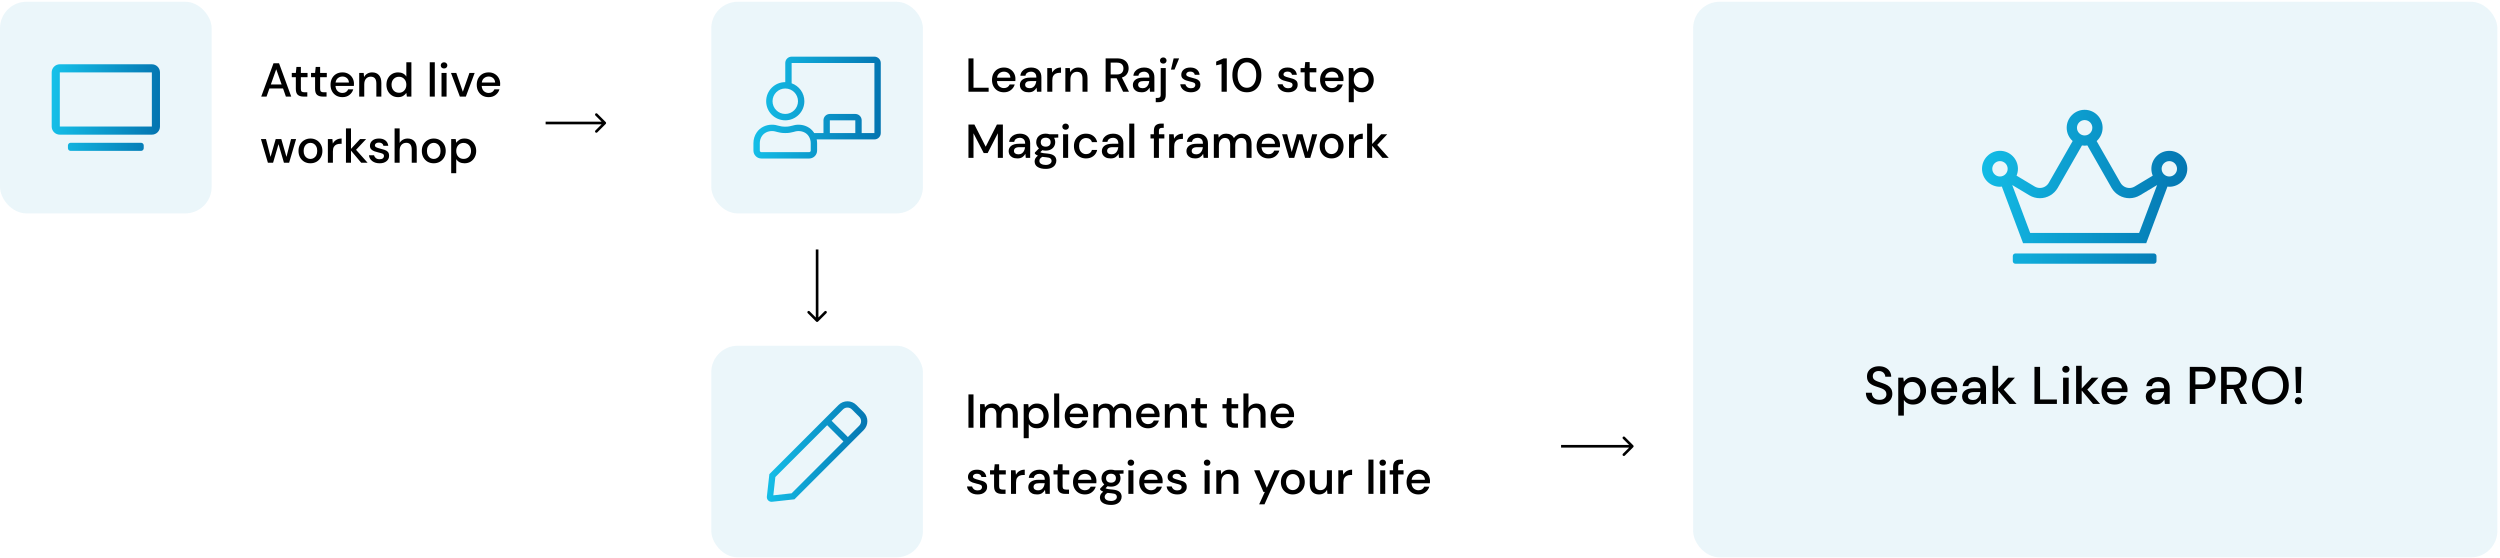 <svg width="945" height="211" viewBox="0 0 945 211" fill="none" xmlns="http://www.w3.org/2000/svg">
<rect x="0.005" y="0.668" width="80" height="80" rx="10" fill="#0B93C7" fill-opacity="0.08"/>
<path d="M53.309 53.969H26.701C26.43 53.969 26.17 54.077 25.978 54.269C25.786 54.461 25.678 54.721 25.678 54.992V56.015C25.678 56.287 25.786 56.547 25.978 56.739C26.17 56.931 26.43 57.038 26.701 57.038H53.309C53.58 57.038 53.84 56.931 54.032 56.739C54.224 56.547 54.332 56.287 54.332 56.015V54.992C54.332 54.721 54.224 54.461 54.032 54.269C53.84 54.077 53.58 53.969 53.309 53.969ZM57.402 24.299H22.608C21.794 24.299 21.013 24.622 20.437 25.198C19.861 25.773 19.538 26.554 19.538 27.368V47.83C19.538 48.644 19.861 49.425 20.437 50.001C21.013 50.576 21.794 50.9 22.608 50.9H57.402C58.216 50.9 58.997 50.576 59.573 50.001C60.148 49.425 60.472 48.644 60.472 47.83V27.368C60.472 26.554 60.148 25.773 59.573 25.198C58.997 24.622 58.216 24.299 57.402 24.299V24.299ZM57.402 47.83H22.608V27.368H57.402V47.83Z" fill="url(#paint0_linear)"/>
<path d="M98.743 36.506L103.387 23.906H105.475L110.083 36.506H108.067L106.987 33.428H101.839L100.759 36.506H98.743ZM102.379 31.916H106.447L104.413 26.174L102.379 31.916ZM114.686 36.506C113.81 36.506 113.114 36.296 112.598 35.876C112.082 35.444 111.824 34.682 111.824 33.59V29.18H110.294V27.578H111.824L112.058 25.31H113.732V27.578H116.252V29.18H113.732V33.59C113.732 34.082 113.834 34.424 114.038 34.616C114.254 34.796 114.62 34.886 115.136 34.886H116.162V36.506H114.686ZM121.963 36.506C121.087 36.506 120.391 36.296 119.875 35.876C119.359 35.444 119.101 34.682 119.101 33.59V29.18H117.571V27.578H119.101L119.335 25.31H121.009V27.578H123.529V29.18H121.009V33.59C121.009 34.082 121.111 34.424 121.315 34.616C121.531 34.796 121.897 34.886 122.413 34.886H123.439V36.506H121.963ZM129.444 36.722C128.568 36.722 127.788 36.53 127.104 36.146C126.432 35.75 125.904 35.204 125.52 34.508C125.136 33.812 124.944 33.002 124.944 32.078C124.944 31.142 125.13 30.32 125.502 29.612C125.886 28.904 126.414 28.352 127.086 27.956C127.77 27.56 128.562 27.362 129.462 27.362C130.338 27.362 131.1 27.56 131.748 27.956C132.396 28.34 132.9 28.856 133.26 29.504C133.62 30.152 133.8 30.866 133.8 31.646C133.8 31.766 133.794 31.898 133.782 32.042C133.782 32.174 133.776 32.324 133.764 32.492H126.816C126.876 33.356 127.158 34.016 127.662 34.472C128.178 34.916 128.772 35.138 129.444 35.138C129.984 35.138 130.434 35.018 130.794 34.778C131.166 34.526 131.442 34.19 131.622 33.77H133.53C133.29 34.61 132.81 35.312 132.09 35.876C131.382 36.44 130.5 36.722 129.444 36.722ZM129.444 28.928C128.808 28.928 128.244 29.12 127.752 29.504C127.26 29.876 126.96 30.44 126.852 31.196H131.892C131.856 30.5 131.61 29.948 131.154 29.54C130.698 29.132 130.128 28.928 129.444 28.928ZM135.78 36.506V27.578H137.472L137.616 29.144C137.892 28.592 138.294 28.16 138.822 27.848C139.362 27.524 139.98 27.362 140.676 27.362C141.756 27.362 142.602 27.698 143.214 28.37C143.838 29.042 144.15 30.044 144.15 31.376V36.506H142.26V31.574C142.26 29.846 141.552 28.982 140.136 28.982C139.428 28.982 138.84 29.234 138.372 29.738C137.916 30.242 137.688 30.962 137.688 31.898V36.506H135.78ZM150.465 36.722C149.601 36.722 148.839 36.518 148.179 36.11C147.519 35.702 147.003 35.144 146.631 34.436C146.259 33.728 146.073 32.924 146.073 32.024C146.073 31.124 146.259 30.326 146.631 29.63C147.003 28.922 147.519 28.37 148.179 27.974C148.851 27.566 149.619 27.362 150.483 27.362C151.191 27.362 151.809 27.5 152.337 27.776C152.877 28.052 153.297 28.442 153.597 28.946V23.546H155.505V36.506H153.795L153.597 35.12C153.309 35.54 152.913 35.912 152.409 36.236C151.905 36.56 151.257 36.722 150.465 36.722ZM150.807 35.066C151.623 35.066 152.289 34.784 152.805 34.22C153.333 33.656 153.597 32.93 153.597 32.042C153.597 31.142 153.333 30.416 152.805 29.864C152.289 29.3 151.623 29.018 150.807 29.018C149.991 29.018 149.319 29.3 148.791 29.864C148.263 30.416 147.999 31.142 147.999 32.042C147.999 32.63 148.119 33.152 148.359 33.608C148.599 34.064 148.929 34.424 149.349 34.688C149.781 34.94 150.267 35.066 150.807 35.066ZM162.446 36.506V23.546H164.354V36.506H162.446ZM167.85 25.886C167.49 25.886 167.19 25.778 166.95 25.562C166.722 25.334 166.608 25.052 166.608 24.716C166.608 24.38 166.722 24.104 166.95 23.888C167.19 23.66 167.49 23.546 167.85 23.546C168.21 23.546 168.504 23.66 168.732 23.888C168.972 24.104 169.092 24.38 169.092 24.716C169.092 25.052 168.972 25.334 168.732 25.562C168.504 25.778 168.21 25.886 167.85 25.886ZM166.896 36.506V27.578H168.804V36.506H166.896ZM173.825 36.506L170.477 27.578H172.475L174.959 34.688L177.443 27.578H179.423L176.093 36.506H173.825ZM184.71 36.722C183.834 36.722 183.054 36.53 182.37 36.146C181.698 35.75 181.17 35.204 180.786 34.508C180.402 33.812 180.21 33.002 180.21 32.078C180.21 31.142 180.396 30.32 180.768 29.612C181.152 28.904 181.68 28.352 182.352 27.956C183.036 27.56 183.828 27.362 184.728 27.362C185.604 27.362 186.366 27.56 187.014 27.956C187.662 28.34 188.166 28.856 188.526 29.504C188.886 30.152 189.066 30.866 189.066 31.646C189.066 31.766 189.06 31.898 189.048 32.042C189.048 32.174 189.042 32.324 189.03 32.492H182.082C182.142 33.356 182.424 34.016 182.928 34.472C183.444 34.916 184.038 35.138 184.71 35.138C185.25 35.138 185.7 35.018 186.06 34.778C186.432 34.526 186.708 34.19 186.888 33.77H188.796C188.556 34.61 188.076 35.312 187.356 35.876C186.648 36.44 185.766 36.722 184.71 36.722ZM184.71 28.928C184.074 28.928 183.51 29.12 183.018 29.504C182.526 29.876 182.226 30.44 182.118 31.196H187.158C187.122 30.5 186.876 29.948 186.42 29.54C185.964 29.132 185.394 28.928 184.71 28.928ZM101.263 61.506L98.635 52.578H100.543L102.271 59.31L104.215 52.578H106.339L108.283 59.31L110.011 52.578H111.919L109.291 61.506H107.329L105.277 54.486L103.225 61.506H101.263ZM117.333 61.722C116.481 61.722 115.713 61.53 115.029 61.146C114.357 60.75 113.823 60.204 113.427 59.508C113.031 58.8 112.833 57.978 112.833 57.042C112.833 56.106 113.031 55.29 113.427 54.594C113.835 53.886 114.381 53.34 115.065 52.956C115.749 52.56 116.511 52.362 117.351 52.362C118.203 52.362 118.965 52.56 119.637 52.956C120.321 53.34 120.861 53.886 121.257 54.594C121.665 55.29 121.869 56.106 121.869 57.042C121.869 57.978 121.665 58.8 121.257 59.508C120.861 60.204 120.321 60.75 119.637 61.146C118.953 61.53 118.185 61.722 117.333 61.722ZM117.333 60.084C117.789 60.084 118.209 59.97 118.593 59.742C118.989 59.514 119.307 59.178 119.547 58.734C119.787 58.278 119.907 57.714 119.907 57.042C119.907 56.37 119.787 55.812 119.547 55.368C119.319 54.912 119.007 54.57 118.611 54.342C118.227 54.114 117.807 54 117.351 54C116.895 54 116.469 54.114 116.073 54.342C115.689 54.57 115.377 54.912 115.137 55.368C114.897 55.812 114.777 56.37 114.777 57.042C114.777 57.714 114.897 58.278 115.137 58.734C115.377 59.178 115.689 59.514 116.073 59.742C116.457 59.97 116.877 60.084 117.333 60.084ZM123.932 61.506V52.578H125.642L125.804 54.27C126.116 53.682 126.548 53.22 127.1 52.884C127.664 52.536 128.342 52.362 129.134 52.362V54.36H128.612C128.084 54.36 127.61 54.45 127.19 54.63C126.782 54.798 126.452 55.092 126.2 55.512C125.96 55.92 125.84 56.49 125.84 57.222V61.506H123.932ZM130.77 61.506V48.546H132.678V56.268L136.098 52.578H138.384L134.586 56.628L138.942 61.506H136.53L132.678 56.934V61.506H130.77ZM143.51 61.722C142.382 61.722 141.452 61.446 140.72 60.894C139.988 60.342 139.568 59.61 139.46 58.698H141.386C141.482 59.106 141.71 59.46 142.07 59.76C142.43 60.048 142.904 60.192 143.492 60.192C144.068 60.192 144.488 60.072 144.752 59.832C145.016 59.592 145.148 59.316 145.148 59.004C145.148 58.548 144.962 58.242 144.59 58.086C144.23 57.918 143.726 57.768 143.078 57.636C142.574 57.528 142.07 57.384 141.566 57.204C141.074 57.024 140.66 56.772 140.324 56.448C140 56.112 139.838 55.662 139.838 55.098C139.838 54.318 140.138 53.67 140.738 53.154C141.338 52.626 142.178 52.362 143.258 52.362C144.254 52.362 145.058 52.602 145.67 53.082C146.294 53.562 146.66 54.24 146.768 55.116H144.932C144.872 54.732 144.692 54.432 144.392 54.216C144.104 54 143.714 53.892 143.222 53.892C142.742 53.892 142.37 53.994 142.106 54.198C141.842 54.39 141.71 54.642 141.71 54.954C141.71 55.266 141.89 55.512 142.25 55.692C142.622 55.872 143.108 56.034 143.708 56.178C144.308 56.31 144.86 56.466 145.364 56.646C145.88 56.814 146.294 57.066 146.606 57.402C146.918 57.738 147.074 58.23 147.074 58.878C147.086 59.694 146.768 60.372 146.12 60.912C145.484 61.452 144.614 61.722 143.51 61.722ZM149.157 61.506V48.546H151.065V54.018C151.365 53.502 151.779 53.1 152.307 52.812C152.847 52.512 153.441 52.362 154.089 52.362C155.157 52.362 155.997 52.698 156.609 53.37C157.221 54.042 157.527 55.044 157.527 56.376V61.506H155.637V56.574C155.637 54.846 154.947 53.982 153.567 53.982C152.847 53.982 152.247 54.234 151.767 54.738C151.299 55.242 151.065 55.962 151.065 56.898V61.506H149.157ZM163.95 61.722C163.098 61.722 162.33 61.53 161.646 61.146C160.974 60.75 160.44 60.204 160.044 59.508C159.648 58.8 159.45 57.978 159.45 57.042C159.45 56.106 159.648 55.29 160.044 54.594C160.452 53.886 160.998 53.34 161.682 52.956C162.366 52.56 163.128 52.362 163.968 52.362C164.82 52.362 165.582 52.56 166.254 52.956C166.938 53.34 167.478 53.886 167.874 54.594C168.282 55.29 168.486 56.106 168.486 57.042C168.486 57.978 168.282 58.8 167.874 59.508C167.478 60.204 166.938 60.75 166.254 61.146C165.57 61.53 164.802 61.722 163.95 61.722ZM163.95 60.084C164.406 60.084 164.826 59.97 165.21 59.742C165.606 59.514 165.924 59.178 166.164 58.734C166.404 58.278 166.524 57.714 166.524 57.042C166.524 56.37 166.404 55.812 166.164 55.368C165.936 54.912 165.624 54.57 165.228 54.342C164.844 54.114 164.424 54 163.968 54C163.512 54 163.086 54.114 162.69 54.342C162.306 54.57 161.994 54.912 161.754 55.368C161.514 55.812 161.394 56.37 161.394 57.042C161.394 57.714 161.514 58.278 161.754 58.734C161.994 59.178 162.306 59.514 162.69 59.742C163.074 59.97 163.494 60.084 163.95 60.084ZM170.549 65.466V52.578H172.259L172.457 53.964C172.745 53.544 173.141 53.172 173.645 52.848C174.149 52.524 174.797 52.362 175.589 52.362C176.453 52.362 177.215 52.566 177.875 52.974C178.535 53.382 179.051 53.94 179.423 54.648C179.807 55.356 179.999 56.16 179.999 57.06C179.999 57.96 179.807 58.764 179.423 59.472C179.051 60.168 178.535 60.72 177.875 61.128C177.215 61.524 176.447 61.722 175.571 61.722C174.875 61.722 174.257 61.584 173.717 61.308C173.189 61.032 172.769 60.642 172.457 60.138V65.466H170.549ZM175.247 60.066C176.063 60.066 176.735 59.79 177.263 59.238C177.791 58.674 178.055 57.942 178.055 57.042C178.055 56.454 177.935 55.932 177.695 55.476C177.455 55.02 177.125 54.666 176.705 54.414C176.285 54.15 175.799 54.018 175.247 54.018C174.431 54.018 173.759 54.3 173.231 54.864C172.715 55.428 172.457 56.154 172.457 57.042C172.457 57.942 172.715 58.674 173.231 59.238C173.759 59.79 174.431 60.066 175.247 60.066Z" fill="black"/>
<path d="M366.074 34.669V22.069H367.982V33.157H373.706V34.669H366.074ZM379.477 34.885C378.601 34.885 377.821 34.693 377.137 34.309C376.465 33.913 375.937 33.367 375.553 32.67C375.169 31.974 374.977 31.165 374.977 30.241C374.977 29.305 375.163 28.483 375.535 27.774C375.919 27.067 376.447 26.515 377.119 26.119C377.803 25.723 378.595 25.524 379.495 25.524C380.371 25.524 381.133 25.723 381.781 26.119C382.429 26.503 382.933 27.018 383.293 27.666C383.653 28.314 383.833 29.029 383.833 29.808C383.833 29.928 383.827 30.061 383.815 30.204C383.815 30.337 383.809 30.486 383.797 30.654H376.849C376.909 31.518 377.191 32.178 377.695 32.635C378.211 33.078 378.805 33.3 379.477 33.3C380.017 33.3 380.467 33.181 380.827 32.941C381.199 32.688 381.475 32.352 381.655 31.933H383.563C383.323 32.773 382.843 33.474 382.123 34.038C381.415 34.602 380.533 34.885 379.477 34.885ZM379.477 27.09C378.841 27.09 378.277 27.282 377.785 27.666C377.293 28.038 376.993 28.602 376.885 29.358H381.925C381.889 28.663 381.643 28.11 381.187 27.703C380.731 27.294 380.161 27.09 379.477 27.09ZM388.836 34.885C388.08 34.885 387.456 34.758 386.964 34.507C386.472 34.255 386.106 33.925 385.866 33.517C385.626 33.096 385.506 32.641 385.506 32.148C385.506 31.285 385.842 30.601 386.514 30.096C387.186 29.593 388.146 29.34 389.394 29.34H391.734V29.178C391.734 28.483 391.542 27.96 391.158 27.613C390.786 27.265 390.3 27.09 389.7 27.09C389.172 27.09 388.71 27.223 388.314 27.486C387.93 27.738 387.696 28.116 387.612 28.62H385.704C385.764 27.973 385.98 27.421 386.352 26.965C386.736 26.497 387.216 26.142 387.792 25.902C388.38 25.651 389.022 25.524 389.718 25.524C390.966 25.524 391.932 25.855 392.616 26.515C393.3 27.163 393.642 28.05 393.642 29.178V34.669H391.986L391.824 33.139C391.572 33.63 391.206 34.044 390.726 34.38C390.246 34.717 389.616 34.885 388.836 34.885ZM389.214 33.337C389.73 33.337 390.162 33.217 390.51 32.977C390.87 32.724 391.146 32.395 391.338 31.986C391.542 31.578 391.668 31.128 391.716 30.637H389.592C388.836 30.637 388.296 30.768 387.972 31.032C387.66 31.297 387.504 31.627 387.504 32.023C387.504 32.431 387.654 32.755 387.954 32.995C388.266 33.222 388.686 33.337 389.214 33.337ZM395.867 34.669V25.741H397.577L397.739 27.433C398.051 26.845 398.483 26.383 399.035 26.047C399.599 25.698 400.277 25.524 401.069 25.524V27.523H400.547C400.019 27.523 399.545 27.613 399.125 27.793C398.717 27.96 398.387 28.255 398.135 28.674C397.895 29.082 397.775 29.652 397.775 30.384V34.669H395.867ZM402.705 34.669V25.741H404.397L404.541 27.306C404.817 26.755 405.219 26.323 405.747 26.011C406.287 25.686 406.905 25.524 407.601 25.524C408.681 25.524 409.527 25.86 410.139 26.532C410.763 27.204 411.075 28.206 411.075 29.538V34.669H409.185V29.736C409.185 28.009 408.477 27.145 407.061 27.145C406.353 27.145 405.765 27.396 405.297 27.901C404.841 28.404 404.613 29.125 404.613 30.061V34.669H402.705ZM417.929 34.669V22.069H422.267C423.263 22.069 424.079 22.236 424.715 22.573C425.363 22.909 425.843 23.364 426.155 23.941C426.467 24.505 426.623 25.134 426.623 25.831C426.623 26.61 426.413 27.319 425.993 27.954C425.585 28.59 424.943 29.047 424.067 29.323L426.749 34.669H424.535L422.087 29.593H419.837V34.669H417.929ZM419.837 28.152H422.159C423.023 28.152 423.653 27.942 424.049 27.523C424.457 27.102 424.661 26.556 424.661 25.884C424.661 25.212 424.463 24.678 424.067 24.282C423.671 23.875 423.029 23.671 422.141 23.671H419.837V28.152ZM431.551 34.885C430.795 34.885 430.171 34.758 429.679 34.507C429.187 34.255 428.821 33.925 428.581 33.517C428.341 33.096 428.221 32.641 428.221 32.148C428.221 31.285 428.557 30.601 429.229 30.096C429.901 29.593 430.861 29.34 432.109 29.34H434.449V29.178C434.449 28.483 434.257 27.96 433.873 27.613C433.501 27.265 433.015 27.09 432.415 27.09C431.887 27.09 431.425 27.223 431.029 27.486C430.645 27.738 430.411 28.116 430.327 28.62H428.419C428.479 27.973 428.695 27.421 429.067 26.965C429.451 26.497 429.931 26.142 430.507 25.902C431.095 25.651 431.737 25.524 432.433 25.524C433.681 25.524 434.647 25.855 435.331 26.515C436.015 27.163 436.357 28.05 436.357 29.178V34.669H434.701L434.539 33.139C434.287 33.63 433.921 34.044 433.441 34.38C432.961 34.717 432.331 34.885 431.551 34.885ZM431.929 33.337C432.445 33.337 432.877 33.217 433.225 32.977C433.585 32.724 433.861 32.395 434.053 31.986C434.257 31.578 434.383 31.128 434.431 30.637H432.307C431.551 30.637 431.011 30.768 430.687 31.032C430.375 31.297 430.219 31.627 430.219 32.023C430.219 32.431 430.369 32.755 430.669 32.995C430.981 33.222 431.401 33.337 431.929 33.337ZM439.716 24.049C439.356 24.049 439.056 23.941 438.816 23.724C438.588 23.497 438.474 23.215 438.474 22.878C438.474 22.543 438.588 22.267 438.816 22.05C439.056 21.823 439.356 21.709 439.716 21.709C440.076 21.709 440.37 21.823 440.598 22.05C440.838 22.267 440.958 22.543 440.958 22.878C440.958 23.215 440.838 23.497 440.598 23.724C440.37 23.941 440.076 24.049 439.716 24.049ZM436.872 38.629V37.008H437.574C437.994 37.008 438.294 36.919 438.474 36.739C438.654 36.571 438.744 36.282 438.744 35.874V25.741H440.652V35.892C440.652 36.864 440.406 37.56 439.914 37.98C439.422 38.413 438.738 38.629 437.862 38.629H436.872ZM442.63 26.299L443.638 22.069H445.708L443.962 26.299H442.63ZM450.197 34.885C449.069 34.885 448.139 34.608 447.407 34.056C446.675 33.505 446.255 32.773 446.147 31.86H448.073C448.169 32.269 448.397 32.623 448.757 32.922C449.117 33.211 449.591 33.355 450.179 33.355C450.755 33.355 451.175 33.234 451.439 32.995C451.703 32.755 451.835 32.478 451.835 32.166C451.835 31.71 451.649 31.404 451.277 31.248C450.917 31.081 450.413 30.93 449.765 30.799C449.261 30.691 448.757 30.547 448.253 30.366C447.761 30.186 447.347 29.934 447.011 29.61C446.687 29.274 446.525 28.825 446.525 28.261C446.525 27.48 446.825 26.832 447.425 26.317C448.025 25.788 448.865 25.524 449.945 25.524C450.941 25.524 451.745 25.765 452.357 26.244C452.981 26.724 453.347 27.402 453.455 28.279H451.619C451.559 27.895 451.379 27.595 451.079 27.378C450.791 27.163 450.401 27.055 449.909 27.055C449.429 27.055 449.057 27.157 448.793 27.36C448.529 27.552 448.397 27.805 448.397 28.116C448.397 28.428 448.577 28.674 448.937 28.855C449.309 29.035 449.795 29.197 450.395 29.34C450.995 29.473 451.547 29.628 452.051 29.808C452.567 29.977 452.981 30.229 453.293 30.564C453.605 30.901 453.761 31.392 453.761 32.041C453.773 32.856 453.455 33.535 452.807 34.075C452.171 34.614 451.301 34.885 450.197 34.885ZM461.747 34.669V24.229L459.713 24.697V23.293L462.503 22.069H463.727V34.669H461.747ZM471.327 34.885C470.187 34.885 469.203 34.614 468.375 34.075C467.559 33.523 466.929 32.761 466.485 31.788C466.053 30.805 465.837 29.665 465.837 28.369C465.837 27.073 466.053 25.939 466.485 24.966C466.929 23.983 467.559 23.221 468.375 22.68C469.203 22.128 470.187 21.852 471.327 21.852C472.467 21.852 473.445 22.128 474.261 22.68C475.077 23.221 475.701 23.983 476.133 24.966C476.577 25.939 476.799 27.073 476.799 28.369C476.799 29.665 476.577 30.805 476.133 31.788C475.701 32.761 475.077 33.523 474.261 34.075C473.445 34.614 472.467 34.885 471.327 34.885ZM471.327 33.175C472.011 33.175 472.617 32.983 473.145 32.599C473.685 32.215 474.105 31.663 474.405 30.942C474.705 30.223 474.855 29.364 474.855 28.369C474.855 27.372 474.705 26.515 474.405 25.794C474.105 25.075 473.685 24.523 473.145 24.139C472.617 23.755 472.011 23.562 471.327 23.562C470.631 23.562 470.019 23.755 469.491 24.139C468.963 24.523 468.549 25.075 468.249 25.794C467.949 26.515 467.799 27.372 467.799 28.369C467.799 29.364 467.949 30.223 468.249 30.942C468.549 31.663 468.963 32.215 469.491 32.599C470.019 32.983 470.631 33.175 471.327 33.175ZM486.953 34.885C485.825 34.885 484.895 34.608 484.163 34.056C483.431 33.505 483.011 32.773 482.903 31.86H484.829C484.925 32.269 485.153 32.623 485.513 32.922C485.873 33.211 486.347 33.355 486.935 33.355C487.511 33.355 487.931 33.234 488.195 32.995C488.459 32.755 488.591 32.478 488.591 32.166C488.591 31.71 488.405 31.404 488.033 31.248C487.673 31.081 487.169 30.93 486.521 30.799C486.017 30.691 485.513 30.547 485.009 30.366C484.517 30.186 484.103 29.934 483.767 29.61C483.443 29.274 483.281 28.825 483.281 28.261C483.281 27.48 483.581 26.832 484.181 26.317C484.781 25.788 485.621 25.524 486.701 25.524C487.697 25.524 488.501 25.765 489.113 26.244C489.737 26.724 490.103 27.402 490.211 28.279H488.375C488.315 27.895 488.135 27.595 487.835 27.378C487.547 27.163 487.157 27.055 486.665 27.055C486.185 27.055 485.813 27.157 485.549 27.36C485.285 27.552 485.153 27.805 485.153 28.116C485.153 28.428 485.333 28.674 485.693 28.855C486.065 29.035 486.551 29.197 487.151 29.34C487.751 29.473 488.303 29.628 488.807 29.808C489.323 29.977 489.737 30.229 490.049 30.564C490.361 30.901 490.517 31.392 490.517 32.041C490.529 32.856 490.211 33.535 489.563 34.075C488.927 34.614 488.057 34.885 486.953 34.885ZM496.01 34.669C495.134 34.669 494.438 34.459 493.922 34.038C493.406 33.606 493.148 32.844 493.148 31.753V27.343H491.618V25.741H493.148L493.382 23.473H495.056V25.741H497.576V27.343H495.056V31.753C495.056 32.245 495.158 32.587 495.362 32.779C495.578 32.959 495.944 33.048 496.46 33.048H497.486V34.669H496.01ZM503.49 34.885C502.614 34.885 501.834 34.693 501.15 34.309C500.478 33.913 499.95 33.367 499.566 32.67C499.182 31.974 498.99 31.165 498.99 30.241C498.99 29.305 499.176 28.483 499.548 27.774C499.932 27.067 500.46 26.515 501.132 26.119C501.816 25.723 502.608 25.524 503.508 25.524C504.384 25.524 505.146 25.723 505.794 26.119C506.442 26.503 506.946 27.018 507.306 27.666C507.666 28.314 507.846 29.029 507.846 29.808C507.846 29.928 507.84 30.061 507.828 30.204C507.828 30.337 507.822 30.486 507.81 30.654H500.862C500.922 31.518 501.204 32.178 501.708 32.635C502.224 33.078 502.818 33.3 503.49 33.3C504.03 33.3 504.48 33.181 504.84 32.941C505.212 32.688 505.488 32.352 505.668 31.933H507.576C507.336 32.773 506.856 33.474 506.136 34.038C505.428 34.602 504.546 34.885 503.49 34.885ZM503.49 27.09C502.854 27.09 502.29 27.282 501.798 27.666C501.306 28.038 501.006 28.602 500.898 29.358H505.938C505.902 28.663 505.656 28.11 505.2 27.703C504.744 27.294 504.174 27.09 503.49 27.09ZM509.826 38.629V25.741H511.536L511.734 27.127C512.022 26.706 512.418 26.334 512.922 26.011C513.426 25.686 514.074 25.524 514.866 25.524C515.73 25.524 516.492 25.729 517.152 26.137C517.812 26.544 518.328 27.102 518.7 27.811C519.084 28.518 519.276 29.323 519.276 30.223C519.276 31.122 519.084 31.927 518.7 32.635C518.328 33.331 517.812 33.883 517.152 34.291C516.492 34.687 515.724 34.885 514.848 34.885C514.152 34.885 513.534 34.746 512.994 34.471C512.466 34.194 512.046 33.804 511.734 33.3V38.629H509.826ZM514.524 33.228C515.34 33.228 516.012 32.953 516.54 32.401C517.068 31.837 517.332 31.105 517.332 30.204C517.332 29.616 517.212 29.095 516.972 28.639C516.732 28.183 516.402 27.828 515.982 27.576C515.562 27.312 515.076 27.18 514.524 27.18C513.708 27.18 513.036 27.462 512.508 28.026C511.992 28.59 511.734 29.317 511.734 30.204C511.734 31.105 511.992 31.837 512.508 32.401C513.036 32.953 513.708 33.228 514.524 33.228ZM366.074 59.669V47.069H368.324L372.59 55.456L376.838 47.069H379.088V59.669H377.18V50.362L373.328 57.868H371.852L367.982 50.38V59.669H366.074ZM384.6 59.885C383.844 59.885 383.22 59.758 382.728 59.507C382.236 59.255 381.87 58.925 381.63 58.517C381.39 58.096 381.27 57.641 381.27 57.148C381.27 56.285 381.606 55.6 382.278 55.096C382.95 54.593 383.91 54.34 385.158 54.34H387.498V54.178C387.498 53.483 387.306 52.961 386.922 52.612C386.55 52.264 386.064 52.09 385.464 52.09C384.936 52.09 384.474 52.222 384.078 52.486C383.694 52.739 383.46 53.117 383.376 53.62H381.468C381.528 52.972 381.744 52.42 382.116 51.965C382.5 51.496 382.98 51.142 383.556 50.903C384.144 50.651 384.786 50.525 385.482 50.525C386.73 50.525 387.696 50.855 388.38 51.514C389.064 52.163 389.406 53.05 389.406 54.178V59.669H387.75L387.588 58.139C387.336 58.63 386.97 59.044 386.49 59.38C386.01 59.717 385.38 59.885 384.6 59.885ZM384.978 58.337C385.494 58.337 385.926 58.217 386.274 57.977C386.634 57.724 386.91 57.395 387.102 56.986C387.306 56.578 387.432 56.129 387.48 55.636H385.356C384.6 55.636 384.06 55.769 383.736 56.032C383.424 56.297 383.268 56.627 383.268 57.023C383.268 57.431 383.418 57.755 383.718 57.995C384.03 58.222 384.45 58.337 384.978 58.337ZM395.285 56.932C394.817 56.932 394.385 56.879 393.989 56.77L393.215 57.526C393.347 57.611 393.509 57.682 393.701 57.742C393.893 57.803 394.163 57.856 394.511 57.904C394.859 57.953 395.333 58.001 395.933 58.048C397.121 58.157 397.979 58.444 398.507 58.913C399.035 59.368 399.299 59.98 399.299 60.748C399.299 61.276 399.155 61.775 398.867 62.242C398.591 62.722 398.153 63.106 397.553 63.395C396.965 63.694 396.209 63.844 395.285 63.844C394.037 63.844 393.023 63.605 392.243 63.124C391.475 62.657 391.091 61.943 391.091 60.983C391.091 60.611 391.187 60.239 391.379 59.867C391.583 59.507 391.901 59.164 392.333 58.84C392.081 58.733 391.859 58.618 391.667 58.498C391.487 58.367 391.325 58.234 391.181 58.102V57.67L392.729 56.087C392.033 55.486 391.685 54.7 391.685 53.728C391.685 53.141 391.823 52.606 392.099 52.127C392.387 51.635 392.801 51.245 393.341 50.956C393.881 50.669 394.529 50.525 395.285 50.525C395.789 50.525 396.257 50.596 396.689 50.74H400.019V52.001L398.435 52.09C398.723 52.583 398.867 53.129 398.867 53.728C398.867 54.328 398.723 54.868 398.435 55.349C398.159 55.828 397.751 56.212 397.211 56.501C396.683 56.788 396.041 56.932 395.285 56.932ZM395.285 55.438C395.837 55.438 396.281 55.294 396.617 55.007C396.965 54.706 397.139 54.286 397.139 53.746C397.139 53.194 396.965 52.775 396.617 52.486C396.281 52.199 395.837 52.054 395.285 52.054C394.721 52.054 394.265 52.199 393.917 52.486C393.581 52.775 393.413 53.194 393.413 53.746C393.413 54.286 393.581 54.706 393.917 55.007C394.265 55.294 394.721 55.438 395.285 55.438ZM392.891 60.803C392.891 61.319 393.119 61.703 393.575 61.955C394.031 62.218 394.601 62.35 395.285 62.35C395.945 62.35 396.479 62.206 396.887 61.919C397.295 61.642 397.499 61.27 397.499 60.803C397.499 60.455 397.361 60.154 397.085 59.903C396.809 59.663 396.287 59.513 395.519 59.453C394.943 59.416 394.433 59.362 393.989 59.291C393.569 59.519 393.281 59.764 393.125 60.029C392.969 60.292 392.891 60.55 392.891 60.803ZM402.801 49.048C402.441 49.048 402.141 48.941 401.901 48.724C401.673 48.496 401.559 48.215 401.559 47.879C401.559 47.542 401.673 47.267 401.901 47.05C402.141 46.822 402.441 46.709 402.801 46.709C403.161 46.709 403.455 46.822 403.683 47.05C403.923 47.267 404.043 47.542 404.043 47.879C404.043 48.215 403.923 48.496 403.683 48.724C403.455 48.941 403.161 49.048 402.801 49.048ZM401.847 59.669V50.74H403.755V59.669H401.847ZM410.503 59.885C409.627 59.885 408.841 59.687 408.145 59.291C407.461 58.895 406.921 58.349 406.525 57.653C406.141 56.944 405.949 56.129 405.949 55.205C405.949 54.281 406.141 53.471 406.525 52.775C406.921 52.066 407.461 51.514 408.145 51.118C408.841 50.722 409.627 50.525 410.503 50.525C411.607 50.525 412.531 50.812 413.275 51.389C414.031 51.965 414.517 52.745 414.733 53.728H412.735C412.615 53.236 412.351 52.852 411.943 52.577C411.535 52.3 411.055 52.163 410.503 52.163C410.035 52.163 409.603 52.282 409.207 52.523C408.811 52.751 408.493 53.093 408.253 53.548C408.013 53.992 407.893 54.544 407.893 55.205C407.893 55.864 408.013 56.422 408.253 56.879C408.493 57.322 408.811 57.664 409.207 57.904C409.603 58.145 410.035 58.264 410.503 58.264C411.055 58.264 411.535 58.127 411.943 57.85C412.351 57.575 412.615 57.184 412.735 56.681H414.733C414.529 57.641 414.049 58.414 413.293 59.002C412.537 59.59 411.607 59.885 410.503 59.885ZM419.827 59.885C419.071 59.885 418.447 59.758 417.955 59.507C417.463 59.255 417.097 58.925 416.857 58.517C416.617 58.096 416.497 57.641 416.497 57.148C416.497 56.285 416.833 55.6 417.505 55.096C418.177 54.593 419.137 54.34 420.385 54.34H422.725V54.178C422.725 53.483 422.533 52.961 422.149 52.612C421.777 52.264 421.291 52.09 420.691 52.09C420.163 52.09 419.701 52.222 419.305 52.486C418.921 52.739 418.687 53.117 418.603 53.62H416.695C416.755 52.972 416.971 52.42 417.343 51.965C417.727 51.496 418.207 51.142 418.783 50.903C419.371 50.651 420.013 50.525 420.709 50.525C421.957 50.525 422.923 50.855 423.607 51.514C424.291 52.163 424.633 53.05 424.633 54.178V59.669H422.977L422.815 58.139C422.563 58.63 422.197 59.044 421.717 59.38C421.237 59.717 420.607 59.885 419.827 59.885ZM420.205 58.337C420.721 58.337 421.153 58.217 421.501 57.977C421.861 57.724 422.137 57.395 422.329 56.986C422.533 56.578 422.659 56.129 422.707 55.636H420.583C419.827 55.636 419.287 55.769 418.963 56.032C418.651 56.297 418.495 56.627 418.495 57.023C418.495 57.431 418.645 57.755 418.945 57.995C419.257 58.222 419.677 58.337 420.205 58.337ZM426.857 59.669V46.709H428.765V59.669H426.857ZM436.167 59.669V52.343H434.889V50.74H436.167V49.444C436.167 48.472 436.407 47.776 436.887 47.356C437.379 46.925 438.069 46.709 438.957 46.709H439.893V48.328H439.245C438.825 48.328 438.525 48.419 438.345 48.599C438.165 48.767 438.075 49.054 438.075 49.462V50.74H440.127V52.343H438.075V59.669H436.167ZM441.939 59.669V50.74H443.649L443.811 52.432C444.123 51.844 444.555 51.383 445.107 51.047C445.671 50.699 446.349 50.525 447.141 50.525V52.523H446.619C446.091 52.523 445.617 52.612 445.197 52.792C444.789 52.961 444.459 53.255 444.207 53.675C443.967 54.083 443.847 54.653 443.847 55.385V59.669H441.939ZM451.801 59.885C451.045 59.885 450.421 59.758 449.929 59.507C449.437 59.255 449.071 58.925 448.831 58.517C448.591 58.096 448.471 57.641 448.471 57.148C448.471 56.285 448.807 55.6 449.479 55.096C450.151 54.593 451.111 54.34 452.359 54.34H454.699V54.178C454.699 53.483 454.507 52.961 454.123 52.612C453.751 52.264 453.265 52.09 452.665 52.09C452.137 52.09 451.675 52.222 451.279 52.486C450.895 52.739 450.661 53.117 450.577 53.62H448.669C448.729 52.972 448.945 52.42 449.317 51.965C449.701 51.496 450.181 51.142 450.757 50.903C451.345 50.651 451.987 50.525 452.683 50.525C453.931 50.525 454.897 50.855 455.581 51.514C456.265 52.163 456.607 53.05 456.607 54.178V59.669H454.951L454.789 58.139C454.537 58.63 454.171 59.044 453.691 59.38C453.211 59.717 452.581 59.885 451.801 59.885ZM452.179 58.337C452.695 58.337 453.127 58.217 453.475 57.977C453.835 57.724 454.111 57.395 454.303 56.986C454.507 56.578 454.633 56.129 454.681 55.636H452.557C451.801 55.636 451.261 55.769 450.937 56.032C450.625 56.297 450.469 56.627 450.469 57.023C450.469 57.431 450.619 57.755 450.919 57.995C451.231 58.222 451.651 58.337 452.179 58.337ZM458.832 59.669V50.74H460.524L460.686 52.001C460.974 51.544 461.352 51.184 461.82 50.92C462.3 50.657 462.852 50.525 463.476 50.525C464.892 50.525 465.876 51.083 466.428 52.199C466.752 51.682 467.184 51.275 467.724 50.974C468.276 50.675 468.87 50.525 469.506 50.525C470.622 50.525 471.498 50.861 472.134 51.532C472.77 52.205 473.088 53.206 473.088 54.538V59.669H471.18V54.736C471.18 53.008 470.52 52.145 469.2 52.145C468.528 52.145 467.976 52.397 467.544 52.901C467.124 53.404 466.914 54.124 466.914 55.06V59.669H465.006V54.736C465.006 53.008 464.34 52.145 463.008 52.145C462.348 52.145 461.802 52.397 461.37 52.901C460.95 53.404 460.74 54.124 460.74 55.06V59.669H458.832ZM479.496 59.885C478.62 59.885 477.84 59.693 477.156 59.309C476.484 58.913 475.956 58.367 475.572 57.67C475.188 56.974 474.996 56.164 474.996 55.24C474.996 54.304 475.182 53.483 475.554 52.775C475.938 52.066 476.466 51.514 477.138 51.118C477.822 50.722 478.614 50.525 479.514 50.525C480.39 50.525 481.152 50.722 481.8 51.118C482.448 51.502 482.952 52.019 483.312 52.666C483.672 53.315 483.852 54.029 483.852 54.809C483.852 54.928 483.846 55.06 483.834 55.205C483.834 55.337 483.828 55.486 483.816 55.654H476.868C476.928 56.519 477.21 57.178 477.714 57.635C478.23 58.078 478.824 58.3 479.496 58.3C480.036 58.3 480.486 58.181 480.846 57.941C481.218 57.688 481.494 57.352 481.674 56.932H483.582C483.342 57.773 482.862 58.474 482.142 59.038C481.434 59.602 480.552 59.885 479.496 59.885ZM479.496 52.09C478.86 52.09 478.296 52.282 477.804 52.666C477.312 53.038 477.012 53.602 476.904 54.358H481.944C481.908 53.663 481.662 53.111 481.206 52.703C480.75 52.294 480.18 52.09 479.496 52.09ZM487.262 59.669L484.634 50.74H486.542L488.27 57.472L490.214 50.74H492.338L494.282 57.472L496.01 50.74H497.918L495.29 59.669H493.328L491.276 52.648L489.224 59.669H487.262ZM503.332 59.885C502.48 59.885 501.712 59.693 501.028 59.309C500.356 58.913 499.822 58.367 499.426 57.67C499.03 56.962 498.832 56.141 498.832 55.205C498.832 54.269 499.03 53.453 499.426 52.757C499.834 52.048 500.38 51.502 501.064 51.118C501.748 50.722 502.51 50.525 503.35 50.525C504.202 50.525 504.964 50.722 505.636 51.118C506.32 51.502 506.86 52.048 507.256 52.757C507.664 53.453 507.868 54.269 507.868 55.205C507.868 56.141 507.664 56.962 507.256 57.67C506.86 58.367 506.32 58.913 505.636 59.309C504.952 59.693 504.184 59.885 503.332 59.885ZM503.332 58.246C503.788 58.246 504.208 58.133 504.592 57.904C504.988 57.676 505.306 57.34 505.546 56.897C505.786 56.441 505.906 55.877 505.906 55.205C505.906 54.532 505.786 53.974 505.546 53.531C505.318 53.075 505.006 52.733 504.61 52.505C504.226 52.276 503.806 52.163 503.35 52.163C502.894 52.163 502.468 52.276 502.072 52.505C501.688 52.733 501.376 53.075 501.136 53.531C500.896 53.974 500.776 54.532 500.776 55.205C500.776 55.877 500.896 56.441 501.136 56.897C501.376 57.34 501.688 57.676 502.072 57.904C502.456 58.133 502.876 58.246 503.332 58.246ZM509.932 59.669V50.74H511.642L511.804 52.432C512.116 51.844 512.548 51.383 513.1 51.047C513.664 50.699 514.342 50.525 515.134 50.525V52.523H514.612C514.084 52.523 513.61 52.612 513.19 52.792C512.782 52.961 512.452 53.255 512.2 53.675C511.96 54.083 511.84 54.653 511.84 55.385V59.669H509.932ZM516.769 59.669V46.709H518.677V54.431L522.097 50.74H524.383L520.585 54.791L524.941 59.669H522.529L518.677 55.096V59.669H516.769Z" fill="black"/>
<rect x="268.865" y="0.668" width="80" height="80" rx="10" fill="#0B93C7" fill-opacity="0.08"/>
<path d="M330.526 21.418H299.237C297.908 21.418 296.83 22.496 296.83 23.825V31.043C292.842 31.043 289.61 34.275 289.61 38.262C289.61 42.249 292.842 45.481 296.83 45.481C300.818 45.481 304.051 42.249 304.051 38.262C304.051 35.123 302.035 32.48 299.237 31.485V23.825H330.526V50.294H325.713V45.481C325.713 44.152 324.635 43.075 323.306 43.075H313.678C312.349 43.075 311.272 44.152 311.272 45.481V50.294H307.762C307.718 50.223 307.685 50.146 307.638 50.077C306.34 48.151 304.128 47.136 301.854 47.136C299.764 47.137 299.239 47.887 296.83 47.887C294.426 47.887 293.901 47.137 291.807 47.137C289.533 47.137 287.32 48.151 286.023 50.078C285.248 51.227 284.796 52.613 284.796 54.104V56.911C284.796 58.572 286.143 59.919 287.804 59.919H305.856C307.518 59.919 308.865 58.572 308.865 56.911V54.104C308.865 53.622 308.801 53.156 308.711 52.7H330.526C331.856 52.7 332.933 51.622 332.933 50.294V23.825C332.933 22.496 331.856 21.418 330.526 21.418ZM301.644 38.262C301.644 40.916 299.485 43.075 296.83 43.075C294.176 43.075 292.017 40.916 292.017 38.262C292.017 35.608 294.176 33.45 296.83 33.45C299.485 33.45 301.644 35.608 301.644 38.262ZM306.458 56.911C306.458 57.242 306.188 57.512 305.856 57.512H287.804C287.473 57.512 287.203 57.242 287.203 56.911V54.104C287.203 53.142 287.485 52.214 288.019 51.422C288.811 50.245 290.226 49.543 291.807 49.543C293.446 49.543 294.062 50.294 296.83 50.294C299.597 50.294 300.216 49.543 301.854 49.543C303.433 49.543 304.85 50.245 305.642 51.422C306.176 52.214 306.458 53.142 306.458 54.104V56.911V56.911ZM323.306 50.294H313.678V45.481H323.306V50.294Z" fill="url(#paint1_linear)"/>
<path d="M814.185 95.809H761.809C761.275 95.809 760.839 96.245 760.839 96.779V98.718C760.839 99.251 761.275 99.688 761.809 99.688H814.185C814.718 99.688 815.155 99.251 815.155 98.718V96.779C815.155 96.245 814.718 95.809 814.185 95.809ZM820.004 57.021C816.258 57.021 813.215 60.064 813.215 63.809C813.215 64.73 813.397 65.603 813.736 66.403L806.91 70.5C806.28 70.876 805.601 71.058 804.922 71.058C803.576 71.058 802.267 70.355 801.551 69.106L792.531 53.324C793.901 52.076 794.786 50.294 794.786 48.294C794.786 44.549 791.743 41.506 787.997 41.506C784.25 41.506 781.207 44.549 781.207 48.294C781.207 50.294 782.092 52.076 783.462 53.312L774.442 69.094C773.727 70.355 772.417 71.046 771.071 71.046C770.392 71.046 769.701 70.864 769.083 70.488L762.257 66.391C762.584 65.591 762.778 64.718 762.778 63.797C762.778 60.052 759.735 57.009 755.989 57.009C752.243 57.009 749.199 60.064 749.199 63.809C749.199 67.555 752.243 70.597 755.989 70.597C756.231 70.597 756.462 70.549 756.692 70.524L764.718 91.93H811.275L819.301 70.524C819.531 70.549 819.762 70.597 820.004 70.597C823.751 70.597 826.794 67.555 826.794 63.809C826.794 60.064 823.751 57.021 820.004 57.021ZM787.997 45.385C789.597 45.385 790.906 46.694 790.906 48.294C790.906 49.894 789.597 51.203 787.997 51.203C786.396 51.203 785.087 49.894 785.087 48.294C785.087 46.694 786.396 45.385 787.997 45.385ZM755.989 66.718C754.389 66.718 753.079 65.409 753.079 63.809C753.079 62.209 754.389 60.9 755.989 60.9C757.589 60.9 758.899 62.209 758.899 63.809C758.899 65.409 757.589 66.718 755.989 66.718ZM808.583 88.052H767.41L760.62 69.942L767.095 73.821C768.307 74.549 769.677 74.924 771.083 74.924C773.86 74.924 776.442 73.421 777.824 71.009L786.99 54.973C787.33 55.021 787.657 55.07 788.009 55.07C788.36 55.07 788.688 55.021 789.027 54.973L798.181 71.021C799.563 73.433 802.145 74.924 804.922 74.924C806.328 74.924 807.698 74.536 808.911 73.821L815.385 69.942L808.583 88.052ZM820.004 66.718C818.404 66.718 817.094 65.409 817.094 63.809C817.094 62.209 818.404 60.9 820.004 60.9C821.605 60.9 822.914 62.209 822.914 63.809C822.914 65.409 821.605 66.718 820.004 66.718Z" fill="url(#paint2_linear)"/>
<rect x="640.005" y="0.668" width="304" height="210.016" rx="10" fill="#0B93C7" fill-opacity="0.08"/>
<path d="M710.482 152.925C709.455 152.925 708.555 152.745 707.782 152.385C707.009 152.025 706.402 151.512 705.962 150.845C705.535 150.178 705.315 149.385 705.302 148.465H707.542C707.555 149.212 707.815 149.845 708.322 150.365C708.829 150.885 709.542 151.145 710.462 151.145C711.275 151.145 711.909 150.952 712.362 150.565C712.829 150.165 713.062 149.658 713.062 149.045C713.062 148.552 712.949 148.152 712.722 147.845C712.509 147.538 712.209 147.285 711.822 147.085C711.449 146.885 711.015 146.705 710.522 146.545C710.029 146.385 709.509 146.212 708.962 146.025C707.882 145.665 707.069 145.198 706.522 144.625C705.989 144.052 705.722 143.298 705.722 142.365C705.709 141.578 705.889 140.892 706.262 140.305C706.649 139.718 707.182 139.265 707.862 138.945C708.555 138.612 709.362 138.445 710.282 138.445C711.189 138.445 711.982 138.612 712.662 138.945C713.355 139.278 713.895 139.745 714.282 140.345C714.669 140.932 714.869 141.618 714.882 142.405H712.642C712.642 142.045 712.549 141.705 712.362 141.385C712.175 141.052 711.902 140.778 711.542 140.565C711.182 140.352 710.742 140.245 710.222 140.245C709.555 140.232 709.002 140.398 708.562 140.745C708.135 141.092 707.922 141.572 707.922 142.185C707.922 142.732 708.082 143.152 708.402 143.445C708.722 143.738 709.162 143.985 709.722 144.185C710.282 144.372 710.922 144.592 711.642 144.845C712.335 145.072 712.955 145.345 713.502 145.665C714.049 145.985 714.482 146.405 714.802 146.925C715.135 147.445 715.302 148.105 715.302 148.905C715.302 149.612 715.122 150.272 714.762 150.885C714.402 151.485 713.862 151.978 713.142 152.365C712.422 152.738 711.535 152.925 710.482 152.925ZM717.54 157.085V142.765H719.44L719.66 144.305C719.98 143.838 720.42 143.425 720.98 143.065C721.54 142.705 722.26 142.525 723.14 142.525C724.1 142.525 724.947 142.752 725.68 143.205C726.413 143.658 726.987 144.278 727.4 145.065C727.827 145.852 728.04 146.745 728.04 147.745C728.04 148.745 727.827 149.638 727.4 150.425C726.987 151.198 726.413 151.812 725.68 152.265C724.947 152.705 724.093 152.925 723.12 152.925C722.347 152.925 721.66 152.772 721.06 152.465C720.473 152.158 720.007 151.725 719.66 151.165V157.085H717.54ZM722.76 151.085C723.667 151.085 724.413 150.778 725 150.165C725.587 149.538 725.88 148.725 725.88 147.725C725.88 147.072 725.747 146.492 725.48 145.985C725.213 145.478 724.847 145.085 724.38 144.805C723.913 144.512 723.373 144.365 722.76 144.365C721.853 144.365 721.107 144.678 720.52 145.305C719.947 145.932 719.66 146.738 719.66 147.725C719.66 148.725 719.947 149.538 720.52 150.165C721.107 150.778 721.853 151.085 722.76 151.085ZM734.973 152.925C734 152.925 733.133 152.712 732.373 152.285C731.626 151.845 731.04 151.238 730.613 150.465C730.186 149.692 729.973 148.792 729.973 147.765C729.973 146.725 730.18 145.812 730.593 145.025C731.02 144.238 731.606 143.625 732.353 143.185C733.113 142.745 733.993 142.525 734.993 142.525C735.966 142.525 736.813 142.745 737.533 143.185C738.253 143.612 738.813 144.185 739.213 144.905C739.613 145.625 739.813 146.418 739.813 147.285C739.813 147.418 739.806 147.565 739.793 147.725C739.793 147.872 739.786 148.038 739.773 148.225H732.053C732.12 149.185 732.433 149.918 732.993 150.425C733.566 150.918 734.226 151.165 734.973 151.165C735.573 151.165 736.073 151.032 736.473 150.765C736.886 150.485 737.193 150.112 737.393 149.645H739.513C739.246 150.578 738.713 151.358 737.913 151.985C737.126 152.612 736.146 152.925 734.973 152.925ZM734.973 144.265C734.266 144.265 733.64 144.478 733.093 144.905C732.546 145.318 732.213 145.945 732.093 146.785H737.693C737.653 146.012 737.38 145.398 736.873 144.945C736.366 144.492 735.733 144.265 734.973 144.265ZM745.373 152.925C744.533 152.925 743.839 152.785 743.293 152.505C742.746 152.225 742.339 151.858 742.073 151.405C741.806 150.938 741.673 150.432 741.673 149.885C741.673 148.925 742.046 148.165 742.793 147.605C743.539 147.045 744.606 146.765 745.993 146.765H748.593V146.585C748.593 145.812 748.379 145.232 747.953 144.845C747.539 144.458 746.999 144.265 746.333 144.265C745.746 144.265 745.233 144.412 744.793 144.705C744.366 144.985 744.106 145.405 744.013 145.965H741.893C741.959 145.245 742.199 144.632 742.613 144.125C743.039 143.605 743.573 143.212 744.213 142.945C744.866 142.665 745.579 142.525 746.353 142.525C747.739 142.525 748.813 142.892 749.573 143.625C750.333 144.345 750.713 145.332 750.713 146.585V152.685H748.873L748.693 150.985C748.413 151.532 748.006 151.992 747.473 152.365C746.939 152.738 746.239 152.925 745.373 152.925ZM745.793 151.205C746.366 151.205 746.846 151.072 747.233 150.805C747.633 150.525 747.939 150.158 748.153 149.705C748.379 149.252 748.519 148.752 748.573 148.205H746.213C745.373 148.205 744.773 148.352 744.413 148.645C744.066 148.938 743.893 149.305 743.893 149.745C743.893 150.198 744.059 150.558 744.393 150.825C744.739 151.078 745.206 151.205 745.793 151.205ZM753.184 152.685V138.285H755.304V146.865L759.104 142.765H761.644L757.424 147.265L762.264 152.685H759.584L755.304 147.605V152.685H753.184ZM769.026 152.685V138.685H771.146V151.005H777.506V152.685H769.026ZM780.908 140.885C780.508 140.885 780.175 140.765 779.908 140.525C779.655 140.272 779.528 139.958 779.528 139.585C779.528 139.212 779.655 138.905 779.908 138.665C780.175 138.412 780.508 138.285 780.908 138.285C781.308 138.285 781.635 138.412 781.888 138.665C782.155 138.905 782.288 139.212 782.288 139.585C782.288 139.958 782.155 140.272 781.888 140.525C781.635 140.765 781.308 140.885 780.908 140.885ZM779.848 152.685V142.765H781.968V152.685H779.848ZM784.766 152.685V138.285H786.886V146.865L790.686 142.765H793.226L789.006 147.265L793.846 152.685H791.166L786.886 147.605V152.685H784.766ZM799.367 152.925C798.394 152.925 797.527 152.712 796.767 152.285C796.021 151.845 795.434 151.238 795.007 150.465C794.581 149.692 794.367 148.792 794.367 147.765C794.367 146.725 794.574 145.812 794.987 145.025C795.414 144.238 796.001 143.625 796.747 143.185C797.507 142.745 798.387 142.525 799.387 142.525C800.361 142.525 801.207 142.745 801.927 143.185C802.647 143.612 803.207 144.185 803.607 144.905C804.007 145.625 804.207 146.418 804.207 147.285C804.207 147.418 804.201 147.565 804.187 147.725C804.187 147.872 804.181 148.038 804.167 148.225H796.447C796.514 149.185 796.827 149.918 797.387 150.425C797.961 150.918 798.621 151.165 799.367 151.165C799.967 151.165 800.467 151.032 800.867 150.765C801.281 150.485 801.587 150.112 801.787 149.645H803.907C803.641 150.578 803.107 151.358 802.307 151.985C801.521 152.612 800.541 152.925 799.367 152.925ZM799.367 144.265C798.661 144.265 798.034 144.478 797.487 144.905C796.941 145.318 796.607 145.945 796.487 146.785H802.087C802.047 146.012 801.774 145.398 801.267 144.945C800.761 144.492 800.127 144.265 799.367 144.265ZM814.806 152.925C813.966 152.925 813.273 152.785 812.726 152.505C812.18 152.225 811.773 151.858 811.506 151.405C811.24 150.938 811.106 150.432 811.106 149.885C811.106 148.925 811.48 148.165 812.226 147.605C812.973 147.045 814.04 146.765 815.426 146.765H818.026V146.585C818.026 145.812 817.813 145.232 817.386 144.845C816.973 144.458 816.433 144.265 815.766 144.265C815.18 144.265 814.666 144.412 814.226 144.705C813.8 144.985 813.54 145.405 813.446 145.965H811.326C811.393 145.245 811.633 144.632 812.046 144.125C812.473 143.605 813.006 143.212 813.646 142.945C814.3 142.665 815.013 142.525 815.786 142.525C817.173 142.525 818.246 142.892 819.006 143.625C819.766 144.345 820.146 145.332 820.146 146.585V152.685H818.306L818.126 150.985C817.846 151.532 817.44 151.992 816.906 152.365C816.373 152.738 815.673 152.925 814.806 152.925ZM815.226 151.205C815.8 151.205 816.28 151.072 816.666 150.805C817.066 150.525 817.373 150.158 817.586 149.705C817.813 149.252 817.953 148.752 818.006 148.205H815.646C814.806 148.205 814.206 148.352 813.846 148.645C813.5 148.938 813.326 149.305 813.326 149.745C813.326 150.198 813.493 150.558 813.826 150.825C814.173 151.078 814.64 151.205 815.226 151.205ZM827.737 152.685V138.685H832.637C833.73 138.685 834.637 138.872 835.357 139.245C836.077 139.605 836.61 140.105 836.957 140.745C837.317 141.372 837.497 142.085 837.497 142.885C837.497 143.645 837.324 144.345 836.977 144.985C836.644 145.612 836.117 146.112 835.397 146.485C834.677 146.858 833.757 147.045 832.637 147.045H829.857V152.685H827.737ZM829.857 145.305H832.537C833.537 145.305 834.25 145.092 834.677 144.665C835.117 144.225 835.337 143.632 835.337 142.885C835.337 142.112 835.117 141.512 834.677 141.085C834.25 140.645 833.537 140.425 832.537 140.425H829.857V145.305ZM839.593 152.685V138.685H844.413C845.519 138.685 846.426 138.872 847.133 139.245C847.853 139.618 848.386 140.125 848.733 140.765C849.079 141.392 849.253 142.092 849.253 142.865C849.253 143.732 849.019 144.518 848.553 145.225C848.099 145.932 847.386 146.438 846.413 146.745L849.393 152.685H846.933L844.213 147.045H841.713V152.685H839.593ZM841.713 145.445H844.293C845.253 145.445 845.953 145.212 846.393 144.745C846.846 144.278 847.073 143.672 847.073 142.925C847.073 142.178 846.853 141.585 846.413 141.145C845.973 140.692 845.259 140.465 844.273 140.465H841.713V145.445ZM858.221 152.925C856.834 152.925 855.621 152.618 854.581 152.005C853.541 151.392 852.727 150.545 852.141 149.465C851.554 148.372 851.261 147.112 851.261 145.685C851.261 144.258 851.554 143.005 852.141 141.925C852.727 140.832 853.541 139.978 854.581 139.365C855.621 138.752 856.834 138.445 858.221 138.445C859.607 138.445 860.821 138.752 861.861 139.365C862.901 139.978 863.707 140.832 864.281 141.925C864.867 143.005 865.161 144.258 865.161 145.685C865.161 147.112 864.867 148.372 864.281 149.465C863.707 150.545 862.901 151.392 861.861 152.005C860.821 152.618 859.607 152.925 858.221 152.925ZM858.221 151.025C859.181 151.025 860.014 150.812 860.721 150.385C861.441 149.958 862.001 149.345 862.401 148.545C862.801 147.745 863.001 146.792 863.001 145.685C863.001 144.578 862.801 143.625 862.401 142.825C862.001 142.025 861.441 141.412 860.721 140.985C860.014 140.558 859.181 140.345 858.221 140.345C857.261 140.345 856.421 140.558 855.701 140.985C854.981 141.412 854.421 142.025 854.021 142.825C853.634 143.625 853.441 144.578 853.441 145.685C853.441 146.792 853.634 147.745 854.021 148.545C854.421 149.345 854.981 149.958 855.701 150.385C856.421 150.812 857.261 151.025 858.221 151.025ZM867.882 148.545L867.642 138.685H869.922L869.682 148.545H867.882ZM868.842 152.805C868.429 152.805 868.089 152.678 867.822 152.425C867.569 152.158 867.442 151.845 867.442 151.485C867.442 151.112 867.569 150.798 867.822 150.545C868.089 150.278 868.429 150.145 868.842 150.145C869.229 150.145 869.549 150.278 869.802 150.545C870.069 150.798 870.202 151.112 870.202 151.485C870.202 151.845 870.069 152.158 869.802 152.425C869.549 152.678 869.229 152.805 868.842 152.805Z" fill="black"/>
<rect x="268.865" y="130.685" width="80" height="80" rx="10" fill="#0B93C7" fill-opacity="0.08"/>
<path d="M366.074 161.685V149.085H367.982V161.685H366.074ZM370.467 161.685V152.757H372.159L372.321 154.017C372.609 153.561 372.987 153.201 373.455 152.937C373.935 152.673 374.487 152.541 375.111 152.541C376.527 152.541 377.511 153.099 378.063 154.215C378.387 153.699 378.819 153.291 379.359 152.991C379.911 152.691 380.505 152.541 381.141 152.541C382.257 152.541 383.133 152.877 383.769 153.549C384.405 154.221 384.723 155.223 384.723 156.555V161.685H382.815V156.753C382.815 155.025 382.155 154.161 380.835 154.161C380.163 154.161 379.611 154.413 379.179 154.917C378.759 155.421 378.549 156.141 378.549 157.077V161.685H376.641V156.753C376.641 155.025 375.975 154.161 374.643 154.161C373.983 154.161 373.437 154.413 373.005 154.917C372.585 155.421 372.375 156.141 372.375 157.077V161.685H370.467ZM386.955 165.645V152.757H388.665L388.863 154.143C389.151 153.723 389.547 153.351 390.051 153.027C390.555 152.703 391.203 152.541 391.995 152.541C392.859 152.541 393.621 152.745 394.281 153.153C394.941 153.561 395.457 154.119 395.829 154.827C396.213 155.535 396.405 156.339 396.405 157.239C396.405 158.139 396.213 158.943 395.829 159.651C395.457 160.347 394.941 160.899 394.281 161.307C393.621 161.703 392.853 161.901 391.977 161.901C391.281 161.901 390.663 161.763 390.123 161.487C389.595 161.211 389.175 160.821 388.863 160.317V165.645H386.955ZM391.653 160.245C392.469 160.245 393.141 159.969 393.669 159.417C394.197 158.853 394.461 158.121 394.461 157.221C394.461 156.633 394.341 156.111 394.101 155.655C393.861 155.199 393.531 154.845 393.111 154.593C392.691 154.329 392.205 154.197 391.653 154.197C390.837 154.197 390.165 154.479 389.637 155.043C389.121 155.607 388.863 156.333 388.863 157.221C388.863 158.121 389.121 158.853 389.637 159.417C390.165 159.969 390.837 160.245 391.653 160.245ZM398.469 161.685V148.725H400.377V161.685H398.469ZM406.969 161.901C406.093 161.901 405.313 161.709 404.629 161.325C403.957 160.929 403.429 160.383 403.045 159.687C402.661 158.991 402.469 158.181 402.469 157.257C402.469 156.321 402.655 155.499 403.027 154.791C403.411 154.083 403.939 153.531 404.611 153.135C405.295 152.739 406.087 152.541 406.987 152.541C407.863 152.541 408.625 152.739 409.273 153.135C409.921 153.519 410.425 154.035 410.785 154.683C411.145 155.331 411.325 156.045 411.325 156.825C411.325 156.945 411.319 157.077 411.307 157.221C411.307 157.353 411.301 157.503 411.289 157.671H404.341C404.401 158.535 404.683 159.195 405.187 159.651C405.703 160.095 406.297 160.317 406.969 160.317C407.509 160.317 407.959 160.197 408.319 159.957C408.691 159.705 408.967 159.369 409.147 158.949H411.055C410.815 159.789 410.335 160.491 409.615 161.055C408.907 161.619 408.025 161.901 406.969 161.901ZM406.969 154.107C406.333 154.107 405.769 154.299 405.277 154.683C404.785 155.055 404.485 155.619 404.377 156.375H409.417C409.381 155.679 409.135 155.127 408.679 154.719C408.223 154.311 407.653 154.107 406.969 154.107ZM413.305 161.685V152.757H414.997L415.159 154.017C415.447 153.561 415.825 153.201 416.293 152.937C416.773 152.673 417.325 152.541 417.949 152.541C419.365 152.541 420.349 153.099 420.901 154.215C421.225 153.699 421.657 153.291 422.197 152.991C422.749 152.691 423.343 152.541 423.979 152.541C425.095 152.541 425.971 152.877 426.607 153.549C427.243 154.221 427.561 155.223 427.561 156.555V161.685H425.653V156.753C425.653 155.025 424.993 154.161 423.673 154.161C423.001 154.161 422.449 154.413 422.017 154.917C421.597 155.421 421.387 156.141 421.387 157.077V161.685H419.479V156.753C419.479 155.025 418.813 154.161 417.481 154.161C416.821 154.161 416.275 154.413 415.843 154.917C415.423 155.421 415.213 156.141 415.213 157.077V161.685H413.305ZM433.969 161.901C433.093 161.901 432.313 161.709 431.629 161.325C430.957 160.929 430.429 160.383 430.045 159.687C429.661 158.991 429.469 158.181 429.469 157.257C429.469 156.321 429.655 155.499 430.027 154.791C430.411 154.083 430.939 153.531 431.611 153.135C432.295 152.739 433.087 152.541 433.987 152.541C434.863 152.541 435.625 152.739 436.273 153.135C436.921 153.519 437.425 154.035 437.785 154.683C438.145 155.331 438.325 156.045 438.325 156.825C438.325 156.945 438.319 157.077 438.307 157.221C438.307 157.353 438.301 157.503 438.289 157.671H431.341C431.401 158.535 431.683 159.195 432.187 159.651C432.703 160.095 433.297 160.317 433.969 160.317C434.509 160.317 434.959 160.197 435.319 159.957C435.691 159.705 435.967 159.369 436.147 158.949H438.055C437.815 159.789 437.335 160.491 436.615 161.055C435.907 161.619 435.025 161.901 433.969 161.901ZM433.969 154.107C433.333 154.107 432.769 154.299 432.277 154.683C431.785 155.055 431.485 155.619 431.377 156.375H436.417C436.381 155.679 436.135 155.127 435.679 154.719C435.223 154.311 434.653 154.107 433.969 154.107ZM440.305 161.685V152.757H441.997L442.141 154.323C442.417 153.771 442.819 153.339 443.347 153.027C443.887 152.703 444.505 152.541 445.201 152.541C446.281 152.541 447.127 152.877 447.739 153.549C448.363 154.221 448.675 155.223 448.675 156.555V161.685H446.785V156.753C446.785 155.025 446.077 154.161 444.661 154.161C443.953 154.161 443.365 154.413 442.897 154.917C442.441 155.421 442.213 156.141 442.213 157.077V161.685H440.305ZM454.666 161.685C453.79 161.685 453.094 161.475 452.578 161.055C452.062 160.623 451.804 159.861 451.804 158.769V154.359H450.274V152.757H451.804L452.038 150.489H453.712V152.757H456.232V154.359H453.712V158.769C453.712 159.261 453.814 159.603 454.018 159.795C454.234 159.975 454.6 160.065 455.116 160.065H456.142V161.685H454.666ZM466.478 161.685C465.602 161.685 464.906 161.475 464.39 161.055C463.874 160.623 463.616 159.861 463.616 158.769V154.359H462.086V152.757H463.616L463.85 150.489H465.524V152.757H468.044V154.359H465.524V158.769C465.524 159.261 465.626 159.603 465.83 159.795C466.046 159.975 466.412 160.065 466.928 160.065H467.954V161.685H466.478ZM470.012 161.685V148.725H471.92V154.197C472.22 153.681 472.634 153.279 473.162 152.991C473.702 152.691 474.296 152.541 474.944 152.541C476.012 152.541 476.852 152.877 477.464 153.549C478.076 154.221 478.382 155.223 478.382 156.555V161.685H476.492V156.753C476.492 155.025 475.802 154.161 474.422 154.161C473.702 154.161 473.102 154.413 472.622 154.917C472.154 155.421 471.92 156.141 471.92 157.077V161.685H470.012ZM484.805 161.901C483.929 161.901 483.149 161.709 482.465 161.325C481.793 160.929 481.265 160.383 480.881 159.687C480.497 158.991 480.305 158.181 480.305 157.257C480.305 156.321 480.491 155.499 480.863 154.791C481.247 154.083 481.775 153.531 482.447 153.135C483.131 152.739 483.923 152.541 484.823 152.541C485.699 152.541 486.461 152.739 487.109 153.135C487.757 153.519 488.261 154.035 488.621 154.683C488.981 155.331 489.161 156.045 489.161 156.825C489.161 156.945 489.155 157.077 489.143 157.221C489.143 157.353 489.137 157.503 489.125 157.671H482.177C482.237 158.535 482.519 159.195 483.023 159.651C483.539 160.095 484.133 160.317 484.805 160.317C485.345 160.317 485.795 160.197 486.155 159.957C486.527 159.705 486.803 159.369 486.983 158.949H488.891C488.651 159.789 488.171 160.491 487.451 161.055C486.743 161.619 485.861 161.901 484.805 161.901ZM484.805 154.107C484.169 154.107 483.605 154.299 483.113 154.683C482.621 155.055 482.321 155.619 482.213 156.375H487.253C487.217 155.679 486.971 155.127 486.515 154.719C486.059 154.311 485.489 154.107 484.805 154.107ZM369.566 186.901C368.438 186.901 367.508 186.625 366.776 186.073C366.044 185.521 365.624 184.789 365.516 183.877H367.442C367.538 184.285 367.766 184.639 368.126 184.939C368.486 185.227 368.96 185.371 369.548 185.371C370.124 185.371 370.544 185.251 370.808 185.011C371.072 184.771 371.204 184.495 371.204 184.183C371.204 183.727 371.018 183.421 370.646 183.265C370.286 183.097 369.782 182.947 369.134 182.815C368.63 182.707 368.126 182.563 367.622 182.383C367.13 182.203 366.716 181.951 366.38 181.627C366.056 181.291 365.894 180.841 365.894 180.277C365.894 179.497 366.194 178.849 366.794 178.333C367.394 177.805 368.234 177.541 369.314 177.541C370.31 177.541 371.114 177.781 371.726 178.261C372.35 178.741 372.716 179.419 372.824 180.295H370.988C370.928 179.911 370.748 179.611 370.448 179.395C370.16 179.179 369.77 179.071 369.278 179.071C368.798 179.071 368.426 179.173 368.162 179.377C367.898 179.569 367.766 179.821 367.766 180.133C367.766 180.445 367.946 180.691 368.306 180.871C368.678 181.051 369.164 181.213 369.764 181.357C370.364 181.489 370.916 181.645 371.42 181.825C371.936 181.993 372.35 182.245 372.662 182.581C372.974 182.917 373.13 183.409 373.13 184.057C373.142 184.873 372.824 185.551 372.176 186.091C371.54 186.631 370.67 186.901 369.566 186.901ZM378.623 186.685C377.747 186.685 377.051 186.475 376.535 186.055C376.019 185.623 375.761 184.861 375.761 183.769V179.359H374.231V177.757H375.761L375.995 175.489H377.669V177.757H380.189V179.359H377.669V183.769C377.669 184.261 377.771 184.603 377.975 184.795C378.191 184.975 378.557 185.065 379.073 185.065H380.099V186.685H378.623ZM382.156 186.685V177.757H383.866L384.028 179.449C384.34 178.861 384.772 178.399 385.324 178.063C385.888 177.715 386.566 177.541 387.358 177.541V179.539H386.836C386.308 179.539 385.834 179.629 385.414 179.809C385.006 179.977 384.676 180.271 384.424 180.691C384.184 181.099 384.064 181.669 384.064 182.401V186.685H382.156ZM392.018 186.901C391.262 186.901 390.638 186.775 390.146 186.523C389.654 186.271 389.288 185.941 389.048 185.533C388.808 185.113 388.688 184.657 388.688 184.165C388.688 183.301 389.024 182.617 389.696 182.113C390.368 181.609 391.328 181.357 392.576 181.357H394.916V181.195C394.916 180.499 394.724 179.977 394.34 179.629C393.968 179.281 393.482 179.107 392.882 179.107C392.354 179.107 391.892 179.239 391.496 179.503C391.112 179.755 390.878 180.133 390.794 180.637H388.886C388.946 179.989 389.162 179.437 389.534 178.981C389.918 178.513 390.398 178.159 390.974 177.919C391.562 177.667 392.204 177.541 392.9 177.541C394.148 177.541 395.114 177.871 395.798 178.531C396.482 179.179 396.824 180.067 396.824 181.195V186.685H395.168L395.006 185.155C394.754 185.647 394.388 186.061 393.908 186.397C393.428 186.733 392.798 186.901 392.018 186.901ZM392.396 185.353C392.912 185.353 393.344 185.233 393.692 184.993C394.052 184.741 394.328 184.411 394.52 184.003C394.724 183.595 394.85 183.145 394.898 182.653H392.774C392.018 182.653 391.478 182.785 391.154 183.049C390.842 183.313 390.686 183.643 390.686 184.039C390.686 184.447 390.836 184.771 391.136 185.011C391.448 185.239 391.868 185.353 392.396 185.353ZM402.617 186.685C401.741 186.685 401.045 186.475 400.529 186.055C400.013 185.623 399.755 184.861 399.755 183.769V179.359H398.225V177.757H399.755L399.989 175.489H401.663V177.757H404.183V179.359H401.663V183.769C401.663 184.261 401.765 184.603 401.969 184.795C402.185 184.975 402.551 185.065 403.067 185.065H404.093V186.685H402.617ZM410.098 186.901C409.222 186.901 408.442 186.709 407.758 186.325C407.086 185.929 406.558 185.383 406.174 184.687C405.79 183.991 405.598 183.181 405.598 182.257C405.598 181.321 405.784 180.499 406.156 179.791C406.54 179.083 407.068 178.531 407.74 178.135C408.424 177.739 409.216 177.541 410.116 177.541C410.992 177.541 411.754 177.739 412.402 178.135C413.05 178.519 413.554 179.035 413.914 179.683C414.274 180.331 414.454 181.045 414.454 181.825C414.454 181.945 414.448 182.077 414.436 182.221C414.436 182.353 414.43 182.503 414.418 182.671H407.47C407.53 183.535 407.812 184.195 408.316 184.651C408.832 185.095 409.426 185.317 410.098 185.317C410.638 185.317 411.088 185.197 411.448 184.957C411.82 184.705 412.096 184.369 412.276 183.949H414.184C413.944 184.789 413.464 185.491 412.744 186.055C412.036 186.619 411.154 186.901 410.098 186.901ZM410.098 179.107C409.462 179.107 408.898 179.299 408.406 179.683C407.914 180.055 407.614 180.619 407.506 181.375H412.546C412.51 180.679 412.264 180.127 411.808 179.719C411.352 179.311 410.782 179.107 410.098 179.107ZM419.964 183.949C419.496 183.949 419.064 183.895 418.668 183.787L417.894 184.543C418.026 184.627 418.188 184.699 418.38 184.759C418.572 184.819 418.842 184.873 419.19 184.921C419.538 184.969 420.012 185.017 420.612 185.065C421.8 185.173 422.658 185.461 423.186 185.929C423.714 186.385 423.978 186.997 423.978 187.765C423.978 188.293 423.834 188.791 423.546 189.259C423.27 189.739 422.832 190.123 422.232 190.411C421.644 190.711 420.888 190.861 419.964 190.861C418.716 190.861 417.702 190.621 416.922 190.141C416.154 189.673 415.77 188.959 415.77 187.999C415.77 187.627 415.866 187.255 416.058 186.883C416.262 186.523 416.58 186.181 417.012 185.857C416.76 185.749 416.538 185.635 416.346 185.515C416.166 185.383 416.004 185.251 415.86 185.119V184.687L417.408 183.103C416.712 182.503 416.364 181.717 416.364 180.745C416.364 180.157 416.502 179.623 416.778 179.143C417.066 178.651 417.48 178.261 418.02 177.973C418.56 177.685 419.208 177.541 419.964 177.541C420.468 177.541 420.936 177.613 421.368 177.757H424.698V179.017L423.114 179.107C423.402 179.599 423.546 180.145 423.546 180.745C423.546 181.345 423.402 181.885 423.114 182.365C422.838 182.845 422.43 183.229 421.89 183.517C421.362 183.805 420.72 183.949 419.964 183.949ZM419.964 182.455C420.516 182.455 420.96 182.311 421.296 182.023C421.644 181.723 421.818 181.303 421.818 180.763C421.818 180.211 421.644 179.791 421.296 179.503C420.96 179.215 420.516 179.071 419.964 179.071C419.4 179.071 418.944 179.215 418.596 179.503C418.26 179.791 418.092 180.211 418.092 180.763C418.092 181.303 418.26 181.723 418.596 182.023C418.944 182.311 419.4 182.455 419.964 182.455ZM417.57 187.819C417.57 188.335 417.798 188.719 418.254 188.971C418.71 189.235 419.28 189.367 419.964 189.367C420.624 189.367 421.158 189.223 421.566 188.935C421.974 188.659 422.178 188.287 422.178 187.819C422.178 187.471 422.04 187.171 421.764 186.919C421.488 186.679 420.966 186.529 420.198 186.469C419.622 186.433 419.112 186.379 418.668 186.307C418.248 186.535 417.96 186.781 417.804 187.045C417.648 187.309 417.57 187.567 417.57 187.819ZM427.48 176.065C427.12 176.065 426.82 175.957 426.58 175.741C426.352 175.513 426.238 175.231 426.238 174.895C426.238 174.559 426.352 174.283 426.58 174.067C426.82 173.839 427.12 173.725 427.48 173.725C427.84 173.725 428.134 173.839 428.362 174.067C428.602 174.283 428.722 174.559 428.722 174.895C428.722 175.231 428.602 175.513 428.362 175.741C428.134 175.957 427.84 176.065 427.48 176.065ZM426.526 186.685V177.757H428.434V186.685H426.526ZM435.129 186.901C434.253 186.901 433.473 186.709 432.789 186.325C432.117 185.929 431.589 185.383 431.205 184.687C430.821 183.991 430.629 183.181 430.629 182.257C430.629 181.321 430.815 180.499 431.187 179.791C431.571 179.083 432.099 178.531 432.771 178.135C433.455 177.739 434.247 177.541 435.147 177.541C436.023 177.541 436.785 177.739 437.433 178.135C438.081 178.519 438.585 179.035 438.945 179.683C439.305 180.331 439.485 181.045 439.485 181.825C439.485 181.945 439.479 182.077 439.467 182.221C439.467 182.353 439.461 182.503 439.449 182.671H432.501C432.561 183.535 432.843 184.195 433.347 184.651C433.863 185.095 434.457 185.317 435.129 185.317C435.669 185.317 436.119 185.197 436.479 184.957C436.851 184.705 437.127 184.369 437.307 183.949H439.215C438.975 184.789 438.495 185.491 437.775 186.055C437.067 186.619 436.185 186.901 435.129 186.901ZM435.129 179.107C434.493 179.107 433.929 179.299 433.437 179.683C432.945 180.055 432.645 180.619 432.537 181.375H437.577C437.541 180.679 437.295 180.127 436.839 179.719C436.383 179.311 435.813 179.107 435.129 179.107ZM445.029 186.901C443.901 186.901 442.971 186.625 442.239 186.073C441.507 185.521 441.087 184.789 440.979 183.877H442.905C443.001 184.285 443.229 184.639 443.589 184.939C443.949 185.227 444.423 185.371 445.011 185.371C445.587 185.371 446.007 185.251 446.271 185.011C446.535 184.771 446.667 184.495 446.667 184.183C446.667 183.727 446.481 183.421 446.109 183.265C445.749 183.097 445.245 182.947 444.597 182.815C444.093 182.707 443.589 182.563 443.085 182.383C442.593 182.203 442.179 181.951 441.843 181.627C441.519 181.291 441.357 180.841 441.357 180.277C441.357 179.497 441.657 178.849 442.257 178.333C442.857 177.805 443.697 177.541 444.777 177.541C445.773 177.541 446.577 177.781 447.189 178.261C447.813 178.741 448.179 179.419 448.287 180.295H446.451C446.391 179.911 446.211 179.611 445.911 179.395C445.623 179.179 445.233 179.071 444.741 179.071C444.261 179.071 443.889 179.173 443.625 179.377C443.361 179.569 443.229 179.821 443.229 180.133C443.229 180.445 443.409 180.691 443.769 180.871C444.141 181.051 444.627 181.213 445.227 181.357C445.827 181.489 446.379 181.645 446.883 181.825C447.399 181.993 447.813 182.245 448.125 182.581C448.437 182.917 448.593 183.409 448.593 184.057C448.605 184.873 448.287 185.551 447.639 186.091C447.003 186.631 446.133 186.901 445.029 186.901ZM456.291 176.065C455.931 176.065 455.631 175.957 455.391 175.741C455.163 175.513 455.049 175.231 455.049 174.895C455.049 174.559 455.163 174.283 455.391 174.067C455.631 173.839 455.931 173.725 456.291 173.725C456.651 173.725 456.945 173.839 457.173 174.067C457.413 174.283 457.533 174.559 457.533 174.895C457.533 175.231 457.413 175.513 457.173 175.741C456.945 175.957 456.651 176.065 456.291 176.065ZM455.337 186.685V177.757H457.245V186.685H455.337ZM459.764 186.685V177.757H461.456L461.6 179.323C461.876 178.771 462.278 178.339 462.806 178.027C463.346 177.703 463.964 177.541 464.66 177.541C465.74 177.541 466.586 177.877 467.198 178.549C467.822 179.221 468.134 180.223 468.134 181.555V186.685H466.244V181.753C466.244 180.025 465.536 179.161 464.12 179.161C463.412 179.161 462.824 179.413 462.356 179.917C461.9 180.421 461.672 181.141 461.672 182.077V186.685H459.764ZM475.96 190.645L478.102 185.947H477.58L474.052 177.757H476.122L478.858 184.363L481.72 177.757H483.736L477.976 190.645H475.96ZM488.672 186.901C487.82 186.901 487.052 186.709 486.368 186.325C485.696 185.929 485.162 185.383 484.766 184.687C484.37 183.979 484.172 183.157 484.172 182.221C484.172 181.285 484.37 180.469 484.766 179.773C485.174 179.065 485.72 178.519 486.404 178.135C487.088 177.739 487.85 177.541 488.69 177.541C489.542 177.541 490.304 177.739 490.976 178.135C491.66 178.519 492.2 179.065 492.596 179.773C493.004 180.469 493.208 181.285 493.208 182.221C493.208 183.157 493.004 183.979 492.596 184.687C492.2 185.383 491.66 185.929 490.976 186.325C490.292 186.709 489.524 186.901 488.672 186.901ZM488.672 185.263C489.128 185.263 489.548 185.149 489.932 184.921C490.328 184.693 490.646 184.357 490.886 183.913C491.126 183.457 491.246 182.893 491.246 182.221C491.246 181.549 491.126 180.991 490.886 180.547C490.658 180.091 490.346 179.749 489.95 179.521C489.566 179.293 489.146 179.179 488.69 179.179C488.234 179.179 487.808 179.293 487.412 179.521C487.028 179.749 486.716 180.091 486.476 180.547C486.236 180.991 486.116 181.549 486.116 182.221C486.116 182.893 486.236 183.457 486.476 183.913C486.716 184.357 487.028 184.693 487.412 184.921C487.796 185.149 488.216 185.263 488.672 185.263ZM498.565 186.901C497.485 186.901 496.633 186.565 496.009 185.893C495.397 185.221 495.091 184.219 495.091 182.887V177.757H496.999V182.689C496.999 184.417 497.707 185.281 499.123 185.281C499.831 185.281 500.413 185.029 500.869 184.525C501.325 184.021 501.553 183.301 501.553 182.365V177.757H503.461V186.685H501.769L501.625 185.119C501.349 185.671 500.941 186.109 500.401 186.433C499.873 186.745 499.261 186.901 498.565 186.901ZM505.889 186.685V177.757H507.599L507.761 179.449C508.073 178.861 508.505 178.399 509.057 178.063C509.621 177.715 510.299 177.541 511.091 177.541V179.539H510.569C510.041 179.539 509.567 179.629 509.147 179.809C508.739 179.977 508.409 180.271 508.157 180.691C507.917 181.099 507.797 181.669 507.797 182.401V186.685H505.889ZM517.262 186.685V173.725H519.17V186.685H517.262ZM522.666 176.065C522.306 176.065 522.006 175.957 521.766 175.741C521.538 175.513 521.424 175.231 521.424 174.895C521.424 174.559 521.538 174.283 521.766 174.067C522.006 173.839 522.306 173.725 522.666 173.725C523.026 173.725 523.32 173.839 523.548 174.067C523.788 174.283 523.908 174.559 523.908 174.895C523.908 175.231 523.788 175.513 523.548 175.741C523.32 175.957 523.026 176.065 522.666 176.065ZM521.712 186.685V177.757H523.62V186.685H521.712ZM526.589 186.685V179.359H525.311V177.757H526.589V176.461C526.589 175.489 526.829 174.793 527.309 174.373C527.801 173.941 528.491 173.725 529.379 173.725H530.315V175.345H529.667C529.247 175.345 528.947 175.435 528.767 175.615C528.587 175.783 528.497 176.071 528.497 176.479V177.757H530.549V179.359H528.497V186.685H526.589ZM536.186 186.901C535.31 186.901 534.53 186.709 533.846 186.325C533.174 185.929 532.646 185.383 532.262 184.687C531.878 183.991 531.686 183.181 531.686 182.257C531.686 181.321 531.872 180.499 532.244 179.791C532.628 179.083 533.156 178.531 533.828 178.135C534.512 177.739 535.304 177.541 536.204 177.541C537.08 177.541 537.842 177.739 538.49 178.135C539.138 178.519 539.642 179.035 540.002 179.683C540.362 180.331 540.542 181.045 540.542 181.825C540.542 181.945 540.536 182.077 540.524 182.221C540.524 182.353 540.518 182.503 540.506 182.671H533.558C533.618 183.535 533.9 184.195 534.404 184.651C534.92 185.095 535.514 185.317 536.186 185.317C536.726 185.317 537.176 185.197 537.536 184.957C537.908 184.705 538.184 184.369 538.364 183.949H540.272C540.032 184.789 539.552 185.491 538.832 186.055C538.124 186.619 537.242 186.901 536.186 186.901ZM536.186 179.107C535.55 179.107 534.986 179.299 534.494 179.683C534.002 180.055 533.702 180.619 533.594 181.375H538.634C538.598 180.679 538.352 180.127 537.896 179.719C537.44 179.311 536.87 179.107 536.186 179.107Z" fill="black"/>
<path d="M326.472 155.86L323.688 153.076C322.761 152.149 321.546 151.685 320.33 151.685C319.114 151.685 317.898 152.149 316.971 153.076L290.818 179.229L289.875 187.706C289.756 188.773 290.597 189.685 291.641 189.685C291.707 189.685 291.773 189.681 291.841 189.674L300.312 188.738L326.473 162.577C328.328 160.722 328.328 157.715 326.472 155.86V155.86ZM299.222 186.47L292.318 187.235L293.086 180.32L312.672 160.734L318.815 166.877L299.222 186.47V186.47ZM324.793 160.898L320.494 165.198L314.351 159.055L318.65 154.755C319.099 154.307 319.695 154.06 320.33 154.06C320.964 154.06 321.56 154.307 322.009 154.755L324.793 157.539C325.719 158.465 325.719 159.972 324.793 160.898Z" fill="url(#paint3_linear)"/>
<path d="M228.96 46.85C229.156 46.654 229.156 46.338 228.96 46.142L225.778 42.961C225.583 42.765 225.267 42.765 225.071 42.961C224.876 43.156 224.876 43.472 225.071 43.668L227.9 46.496L225.071 49.325C224.876 49.52 224.876 49.836 225.071 50.032C225.267 50.227 225.583 50.227 225.778 50.032L228.96 46.85ZM206.248 46.996H228.607V45.996H206.248V46.996Z" fill="black"/>
<path d="M308.511 121.56C308.706 121.755 309.023 121.755 309.218 121.56L312.4 118.378C312.596 118.182 312.596 117.866 312.4 117.671C312.205 117.475 311.888 117.475 311.693 117.671L308.865 120.499L306.036 117.671C305.841 117.475 305.524 117.475 305.329 117.671C305.134 117.866 305.134 118.182 305.329 118.378L308.511 121.56ZM308.365 94.287L308.365 121.206L309.365 121.206L309.365 94.287L308.365 94.287Z" fill="black"/>
<path d="M617.359 169.039C617.554 168.843 617.554 168.527 617.359 168.332L614.177 165.15C613.981 164.954 613.665 164.954 613.469 165.15C613.274 165.345 613.274 165.661 613.469 165.857L616.298 168.685L613.469 171.513C613.274 171.709 613.274 172.025 613.469 172.221C613.665 172.416 613.981 172.416 614.177 172.221L617.359 169.039ZM590.086 169.185H617.005V168.185H590.086V169.185Z" fill="black"/>
<defs>
<linearGradient id="paint0_linear" x1="16.675" y1="24.299" x2="69.891" y2="28.211" gradientUnits="userSpaceOnUse">
<stop stop-color="#17C7EE"/>
<stop offset="1" stop-color="#0065A5"/>
</linearGradient>
<linearGradient id="paint1_linear" x1="281.429" y1="21.418" x2="344.009" y2="26.019" gradientUnits="userSpaceOnUse">
<stop stop-color="#17C7EE"/>
<stop offset="1" stop-color="#0065A5"/>
</linearGradient>
<linearGradient id="paint2_linear" x1="743.772" y1="41.506" x2="844.573" y2="49.411" gradientUnits="userSpaceOnUse">
<stop stop-color="#17C7EE"/>
<stop offset="1" stop-color="#0065A5"/>
</linearGradient>
<linearGradient id="paint3_linear" x1="287.206" y1="151.685" x2="336.703" y2="154.595" gradientUnits="userSpaceOnUse">
<stop stop-color="#17C7EE"/>
<stop offset="1" stop-color="#0065A5"/>
</linearGradient>
</defs>
</svg>
